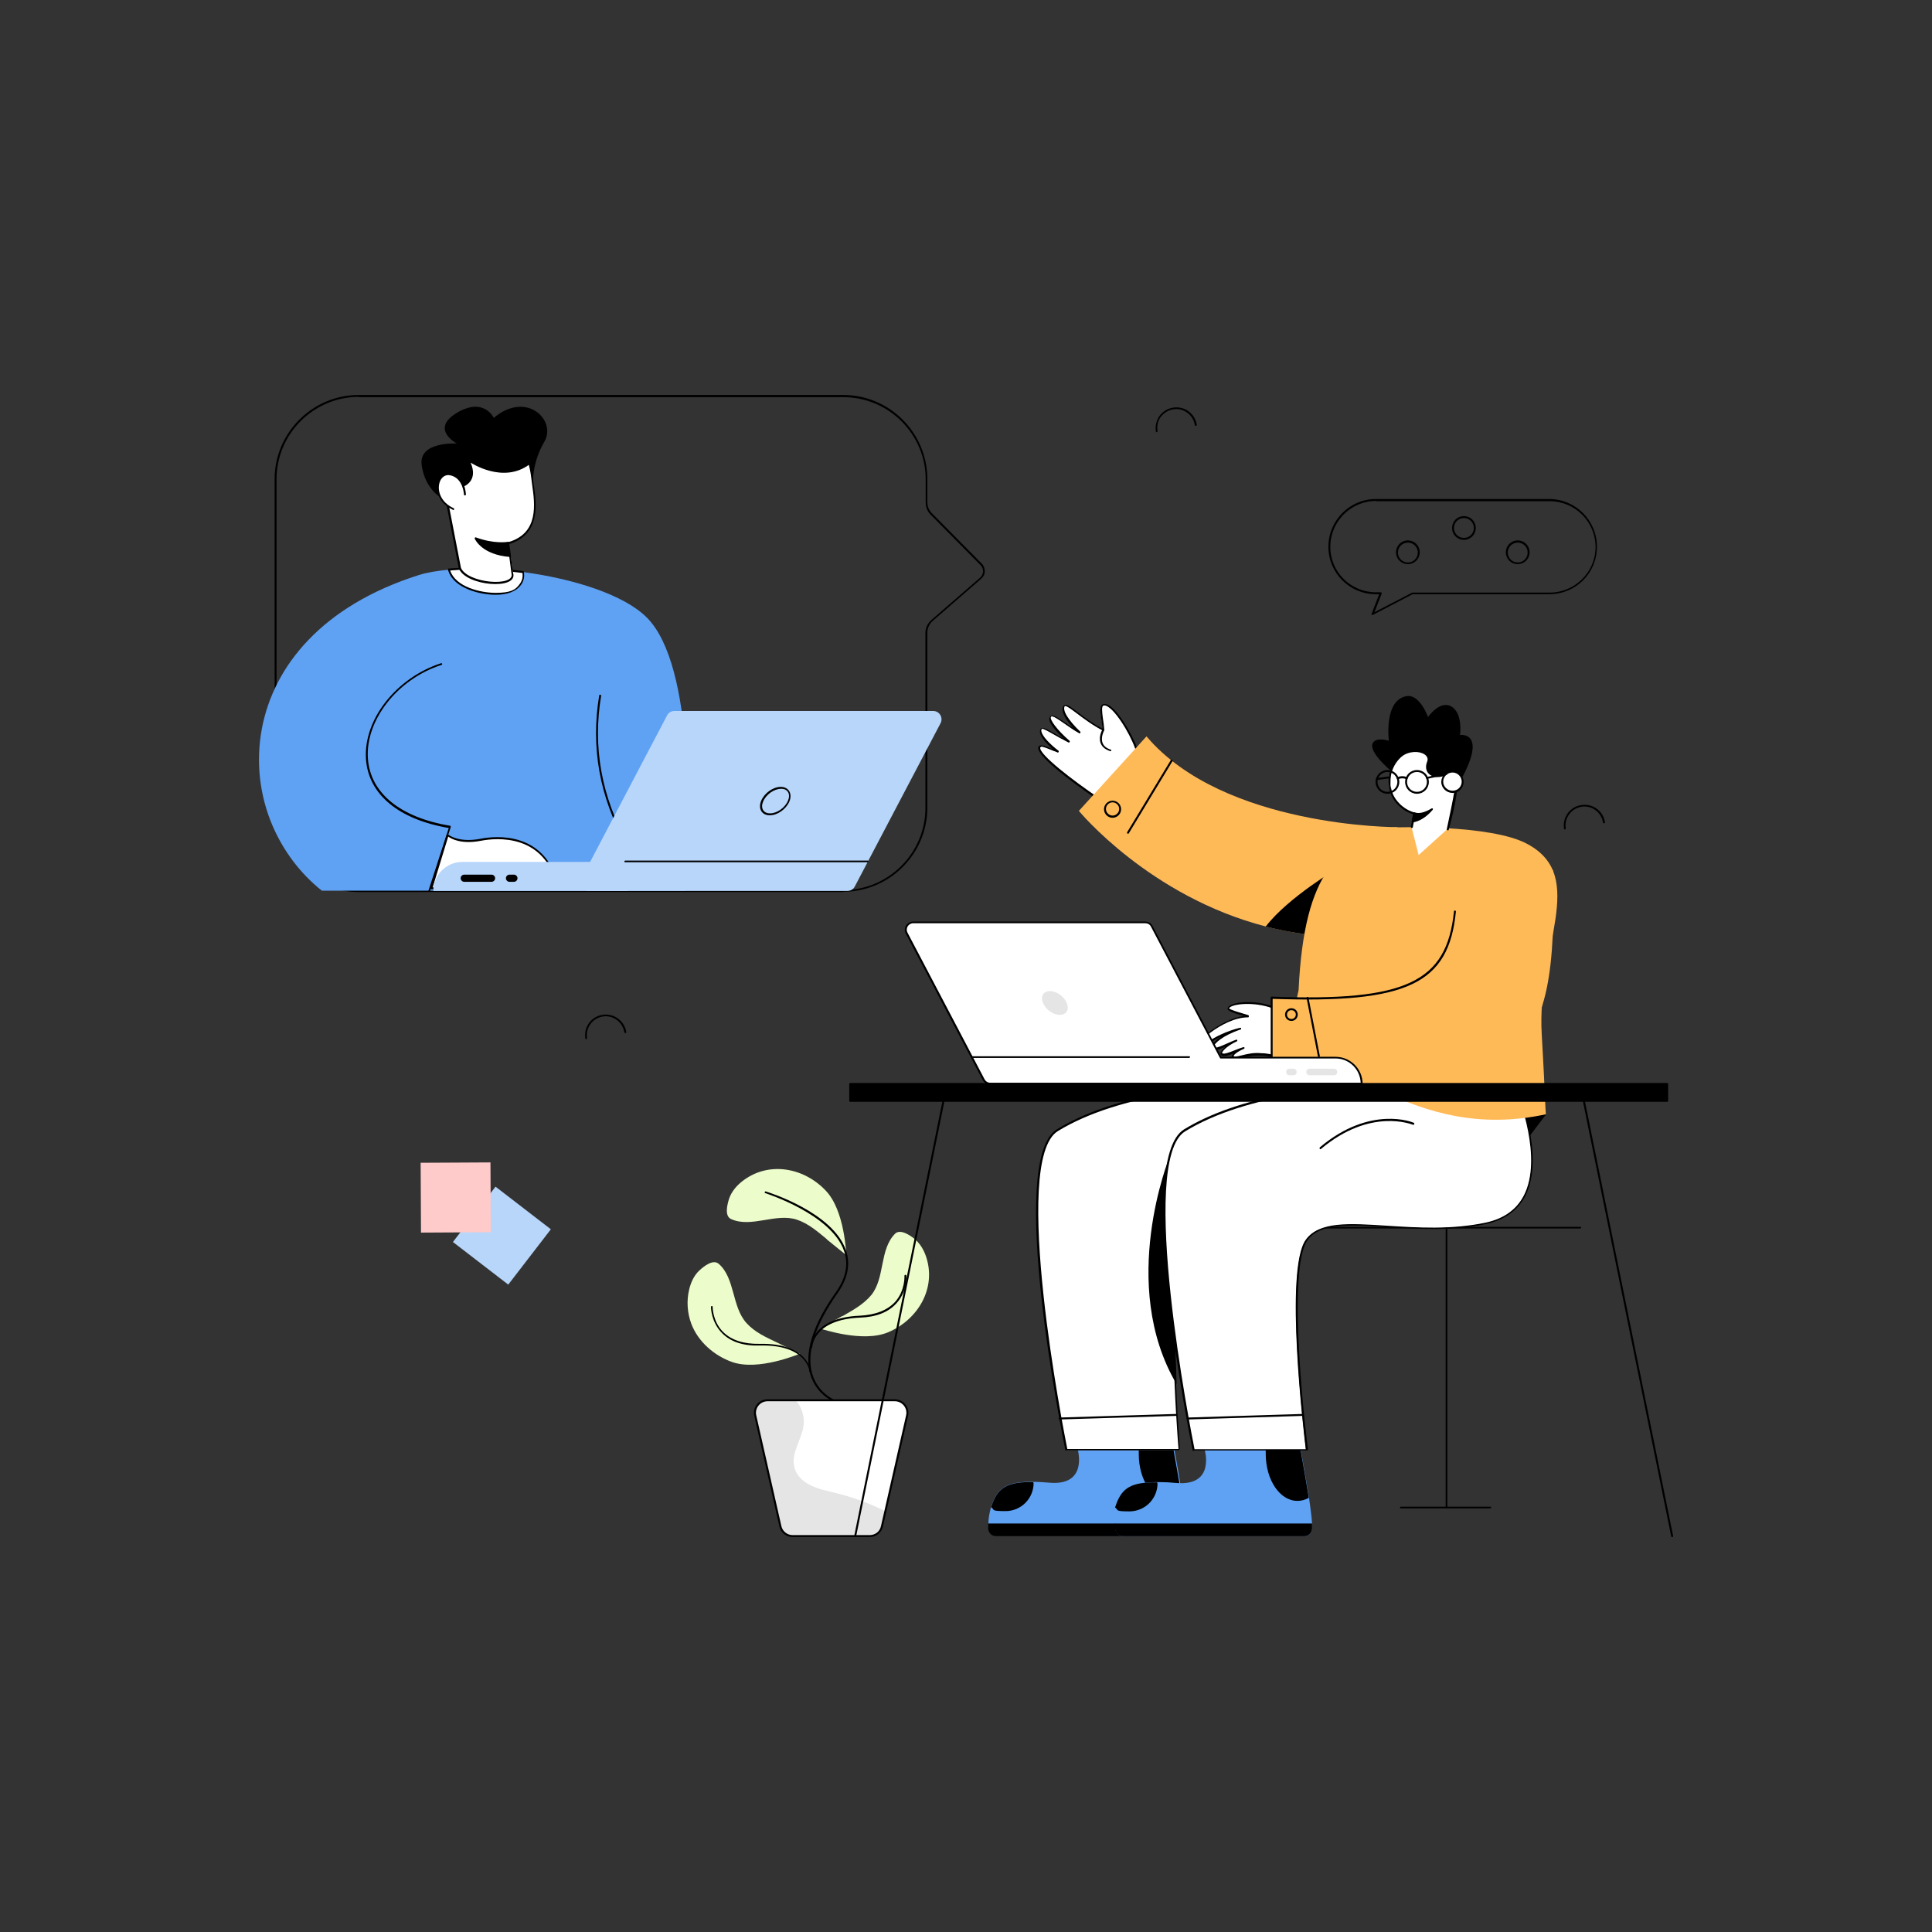 <?xml version="1.0" encoding="UTF-8"?>
<svg xmlns="http://www.w3.org/2000/svg" version="1.1" viewBox="0 0 700 700">
  <rect x="0" y="0" width="700" height="700" fill="#333333" stroke="none"/>
  <defs>
    <style>
      .cls-1 {
        fill: #ffba58;
      }

      .cls-2 {
        fill: #fff;
      }

      .cls-3 {
        fill: #e5e5e5;
      }

      .cls-4 {
        fill: #5fa2f4;
      }

      .cls-5 {
        fill: #ecfccb;
      }

      .cls-6 {
        fill: #b7d6fa;
      }

      .cls-7 {
        fill: #fecaca;
      }
    </style>
  </defs>
  <!-- Generator: Adobe Illustrator 28.7.1, SVG Export Plug-In . SVG Version: 1.2.0 Build 142)  -->
  <g>
    <g id="Layer_1">
      <g id="Online_Meeting">
        <g>
          <path d="M572.6,445.1h-125.6c-.2,0-.3-.2-.3-.3s.2-.3.3-.3h125.6c.2,0,.3.2.3.3s-.2.3-.3.3Z"/>
          <g>
            <g>
              <path class="cls-2" d="M387.3,268.9c-5.2-2.5-9.2-5.7-10-4.8-1.5,1.8,3,6.1,6.1,8.5-3.4-1.4-6.6-2.9-6.9-1.8-1.1,3.5,21.3,18.7,21.3,18.7l14.2-16.5c-.8-4.6-8.7-18.4-12.3-17.5-1.8.5-.4,4.6-.1,9.1-7.7-4-13.2-10.2-14.2-8.7-1.3,2,2.2,6.4,5.7,9.7-5.5-3.2-9.6-7.2-10.6-5.8-1.1,1.4,3.4,6.3,6.8,9.2Z"/>
              <path d="M397.9,289.8c0,0-.1,0-.2,0-2.3-1.6-22.6-15.4-21.5-19.1,0-.2.2-.4.5-.5.8-.4,2.2.2,4.7,1.2-1.9-1.7-4.4-4.2-4.6-6.1,0-.5,0-1,.4-1.3.6-.7,2.2.2,5,1.8.9.5,2,1.2,3.1,1.8-2.4-2.4-6.1-6.3-4.9-7.9.9-1.1,2.7.2,5.8,2.3.8.6,1.7,1.2,2.7,1.8-2.3-2.5-4.9-6.1-3.6-8,.1-.2.3-.3.6-.4.9-.2,2.4,1,4.8,2.8,2.2,1.7,5.3,4,8.7,5.8,0-1.2-.3-2.4-.4-3.4-.4-2.8-.7-5.1.8-5.5.6-.1,1.3,0,2.2.6,4,2.6,9.8,13.2,10.5,17.2,0,.1,0,.2,0,.3l-14.2,16.5c0,0-.2.1-.3.1ZM377.3,270.7c-.1,0-.2,0-.3,0,0,0,0,0-.1.1-.7,2.4,12.3,12.3,20.9,18.1l13.9-16.2c-.8-4-6.4-14.2-10.2-16.6-.6-.4-1.2-.6-1.6-.5-.9.2-.6,2.3-.3,4.7.2,1.2.4,2.7.5,4.1,0,.1,0,.2-.2.3-.1,0-.2,0-.3,0-3.7-1.9-7-4.4-9.4-6.2-2-1.5-3.7-2.8-4.3-2.7,0,0,0,0-.1,0-1,1.5,1.2,5.1,5.6,9.3.1.1.1.3,0,.5-.1.1-.3.2-.5,0-2-1.1-3.7-2.4-5.2-3.4-2.3-1.6-4.4-3.1-4.9-2.5-.7.9,2.3,4.9,6.7,8.7.1.1.2.3,0,.5,0,.1-.3.2-.4.1-2-1-3.9-2.1-5.5-3-1.6-.9-3.8-2.2-4.1-1.9-.2.2-.3.5-.2.8.2,1.8,3.3,4.9,6.2,7.1.1.1.2.3,0,.5,0,.2-.3.2-.4.1-.4-.2-.9-.4-1.3-.5-1.9-.8-3.8-1.6-4.7-1.6Z"/>
            </g>
            <path class="cls-1" d="M507.6,337.7c-9.2,1.6-18,2-26.3,1.5-8-.4-15.5-1.7-22.6-3.5-42.3-10.9-67.8-41.9-67.8-41.9l24.5-27c28,33.1,90.9,32.9,90.9,32.9l1.3,38Z"/>
            <path d="M485.1,314.3l-3.9,24.9c-8-.4-15.5-1.7-22.6-3.5,8.1-10.6,26.5-21.4,26.5-21.4Z"/>
            <g>
              <path d="M305.5,323.2h-175.5c-16.8,0-30.5-13.7-30.5-30.5v-119.1c0-16.8,13.7-30.5,30.5-30.5h175.5c16.8,0,30.5,13.7,30.5,30.5v8.4c0,1.5.6,2.9,1.6,3.9l18.1,18.3c.8.8,1.1,1.8,1.1,2.8,0,1.1-.5,2-1.3,2.7l-.2-.3.2.3-17.6,15.3c-1.2,1.1-1.9,2.6-1.9,4.2v63.4c0,16.8-13.7,30.5-30.5,30.5ZM130,143.8c-16.4,0-29.8,13.4-29.8,29.8v119.1c0,16.4,13.4,29.8,29.8,29.8h175.5c16.4,0,29.8-13.4,29.8-29.8v-63.4c0-1.8.8-3.5,2.2-4.7l17.6-15.3c.7-.6,1-1.4,1.1-2.2,0-.9-.3-1.7-.9-2.3l-18.1-18.3c-1.2-1.2-1.8-2.8-1.8-4.4v-8.4c0-16.4-13.4-29.8-29.8-29.8h-175.5Z"/>
              <path class="cls-4" d="M248.1,322.7H116.6c-7.9-6.3-13.9-14.4-17.8-23.4-4.7-10.9-6.2-23.2-3.9-35.4,4.3-22.6,21.8-44.4,56.7-55.5,3.1-1,6.9-1.6,11.1-2,7.9-.7,17.4-.3,27,.9,18.1,2.4,36.5,8.2,44.7,16.5,17.4,17.5,15.4,75.6,13.8,98.9Z"/>
              <g>
                <path class="cls-2" d="M162.1,302.6s3.6,3.3,12.1,1.7c8.5-1.6,24-1,28.1,17.6h-46.2l5.9-19.3Z"/>
                <path d="M202.4,322.2h-46.2c-.1,0-.2,0-.3-.1,0,0,0-.2,0-.3l5.9-19.3c0-.1.1-.2.2-.2.1,0,.2,0,.3,0,0,0,3.6,3.2,11.8,1.6,5.5-1.1,23.9-2.9,28.5,17.8,0,.1,0,.2,0,.3s-.2.1-.3.1ZM156.7,321.5h45.3c-4.6-19.7-22.3-17.9-27.6-16.9-7.1,1.4-10.8-.6-12-1.5l-5.6,18.3Z"/>
              </g>
              <path d="M155.4,323.2c-.2,0-.3-.3-.2-.4l7.4-22.8c-18.2-3.1-29.1-12.2-30-24.9-1-14.3,10.9-29.5,27.2-34.8.2,0,.4,0,.4.2,0,.2,0,.4-.2.4-16,5.1-27.7,20.1-26.7,34,.9,12.5,11.8,21.3,29.8,24.3.1,0,.2,0,.2.2s0,.2,0,.3l-7.5,23.2c0,.2-.3.3-.4.2Z"/>
              <path d="M226.9,306.1c-9.7-17.2-12.9-35.4-9.8-54.1,0-.2.2-.3.4-.3.2,0,.3.2.3.4-3.1,18.5.1,36.6,9.7,53.6,0,.2,0,.4-.1.5-.2,0-.4,0-.5-.1Z"/>
              <g>
                <g>
                  <g>
                    <g>
                      <path class="cls-6" d="M227.4,312.3v10.5h-70.4c0-5.8,4.7-10.5,10.5-10.5h59.8Z"/>
                      <path class="cls-6" d="M340.8,262l-31.1,59.2c-.5,1-1.5,1.6-2.7,1.6h-93.7c-2.3,0-3.7-2.4-2.7-4.4l31.1-59.2c.5-1,1.5-1.6,2.7-1.6h93.7c2.3,0,3.7,2.4,2.7,4.4Z"/>
                    </g>
                    <path d="M278.9,295.4c-2.9,0-4.3-2.4-3.1-5.3,1.2-2.8,4.3-5,7.1-5s4.3,2.4,3.1,5.3h0c-1.2,2.8-4.3,5-7.1,5ZM283,285.8c-2.5,0-5.4,2-6.5,4.6-1,2.3,0,4.3,2.5,4.3s5.4-2,6.5-4.6h0c1-2.3,0-4.3-2.4-4.3Z"/>
                  </g>
                  <path d="M179.4,318.2h0c0,.7-.6,1.3-1.3,1.3h-9.9c-.7,0-1.3-.6-1.3-1.3h0c0-.7.6-1.3,1.3-1.3h9.9c.7,0,1.3.6,1.3,1.3Z"/>
                  <path d="M187.5,318.2h0c0,.7-.6,1.3-1.3,1.3h-1.6c-.7,0-1.3-.6-1.3-1.3h0c0-.7.6-1.3,1.3-1.3h1.6c.7,0,1.3.6,1.3,1.3Z"/>
                </g>
                <path d="M314.4,312.4h-87.9c-.2,0-.3-.2-.3-.3s.2-.3.3-.3h87.9c.2,0,.3.2.3.3s-.2.3-.3.3Z"/>
              </g>
              <g>
                <path class="cls-2" d="M188.6,211.8c-1.6,2.2-4.7,3.3-9,3.3s-14.7-2.2-16.8-8.2v-.3c0,0-.1-.3-.1-.3,7.9-.7,17.4-.3,27,.9.3,1.6,0,3.2-1,4.5Z"/>
                <path d="M179.6,215.5c-5.7,0-15-2.3-17.1-8.5l-.2-.6c0,0,0-.2,0-.3s.2-.1.2-.1c7.8-.7,17.4-.4,27,.9.2,0,.3.1.3.3.3,1.7,0,3.4-1.1,4.8h0c-1.7,2.3-4.9,3.5-9.2,3.5ZM163.1,206.7h0c2,6,11,8.1,16.5,8.1s7.2-1.1,8.7-3.2h0c.9-1.2,1.2-2.5,1-4-9.3-1.2-18.6-1.6-26.2-.9Z"/>
              </g>
              <g>
                <path class="cls-2" d="M166.6,205.6l-4.3-22.2c-.2-.5-.2-.8-.2-.8,1.8-18.6,27.9-35.8,30.8-9.4.7,6.2,4.3,19.7-8.5,23.5,0,0,0,0,0,0,0,0,0,0,0,0,1.9,14.9,1.3,9.7,1.4,10.8,1.9,5.8-16.9,4.2-19.1-2Z"/>
                <path d="M166.2,205.7s0,0,0,0l-4.3-22.2c-.1-.5-.2-.8-.2-.8,0,0,0,0,0-.1,1.1-11.5,11.6-23.2,20.8-23.2h0c3.4,0,9.3,1.8,10.6,13.9,0,.7.2,1.5.3,2.3,1,6.7,2.6,18-8.9,21.5l1.4,10.5c2,6.3-17.4,4.8-19.7-1.8ZM166.9,205.5c2.1,5.9,20,7.3,18.4,2.2l-1.4-10.9c0-.2,0-.4.4-.4,11-3.3,9.5-13.8,8.5-20.8-.1-.9-.2-1.6-.3-2.3-.9-8.5-4.4-13.2-9.9-13.2h0c-7.9,0-18.9,10.7-20.1,22.6,0,.1,0,.4.2.8l4.3,22.2Z"/>
              </g>
              <path d="M193.1,175.4s-.5-7.5,4.1-15.3c4.6-7.8-6.4-18.7-18.3-8.7,0,0-3.6-7.7-13.4-1.8-9.8,5.9,0,11.1,0,11.1,0,0-14.1-.9-12.7,8,1.3,8.8,7.4,11.9,7.4,11.9l7.7-4.3s5.6-1.9,2.6-8.7c0,0,11.8,7.9,21.4.6l1.2,7.2Z"/>
              <g>
                <path class="cls-2" d="M168.5,179.1s-.2-6.3-5.3-7.4c-5.1-1.1-7.3,8.8,1,12.6"/>
                <path d="M164.1,184.7c-5-2.3-6.5-6.9-5.4-10.3.8-2.3,2.6-3.4,4.6-3,5.3,1.1,5.5,7.6,5.5,7.7,0,.2-.1.4-.3.4-.2,0-.4-.1-.4-.3,0,0-.2-6-5-7-2-.4-3.3,1-3.8,2.5-1,3.1.4,7.3,5,9.4.2,0,.3.3.2.5,0,.2-.3.2-.5.2Z"/>
              </g>
              <g>
                <path d="M184.8,201.4c-10.1-.8-12.5-6.3-12.5-6.3,6.5,2.5,11.3,1.8,11.9,1.7,0,0,0,0,0,0l.6,4.7Z"/>
                <path d="M184.8,201.8s0,0,0,0c-10.2-.8-12.6-6.3-12.8-6.6-.1-.3.2-.6.4-.5,6.5,2.4,11.2,1.7,11.7,1.6.3,0,.5.2.4.5l.6,4.5c0,.2-.1.4-.3.4ZM173.2,195.8c1.1,1.5,4.2,4.6,11.2,5.3l-.5-3.9c-1.3.2-5.4.4-10.7-1.4Z"/>
              </g>
            </g>
            <path class="cls-4" d="M390.5,525.3s3.8,13.2-10.4,11.9c-14.3-1.2-17.9,1-20.4,7.1-1.4,3.5-1.7,7-1.6,9.4,0,1.6,1.3,2.8,2.9,2.8h65.7c1.5,0,2.7-1.1,2.8-2.6.5-4.6-4-28.7-4-28.7h-34.8Z"/>
            <path d="M428.2,542.8c-1.3.7-2.6,1.1-4.1,1.1-6.4,0-11.5-7.6-11.5-17s0-1,0-1.5h12.6s1.7,9.3,3,17.4Z"/>
            <path d="M429.4,552c0,.9,0,1.6,0,2-.2,1.5-1.4,2.6-2.8,2.6h-65.7c-1.6,0-2.8-1.2-2.9-2.8,0-.5,0-1.1,0-1.8h71.3Z"/>
            <g>
              <path class="cls-2" d="M472.1,392.8c-26.9-.4-65.1,2.1-89,16.8-18.2,11.1,3.3,115.8,3.3,115.8h41c0-.1-5.6-66.7,2.5-78,6-8.3,24.6-5,42.3-3.7v-50.8Z"/>
              <path d="M386.3,525.7c-.2,0-.3-.1-.3-.3-.9-4.3-21.3-105.1-3.1-116.2,23.8-14.6,61.7-17.2,89.2-16.8.2,0,.3.2.3.3v50.8c0,.2-.2.4-.4.3-17.4-1.2-36.1-4.5-42,3.6-7.9,11.1-2.5,77-2.5,77.7,0,.2-.1.4-.3.4h-41c0,.1,0,.1,0,.1ZM467.3,393.1c-26.9,0-61.7,3.1-84,16.7-17.3,10.6,2.2,109.1,3.4,115.2h40.3c-.5-6.1-5.2-66.9,2.6-77.9,6.1-8.5,24.8-5.2,42.2-3.9v-50.1c-1.5,0-3,0-4.5,0Z"/>
            </g>
            <path d="M423.7,419.3s-18.7,46.1,2.6,82.2l-2.6-82.2Z"/>
            <path d="M383.9,514.3c-.2,0-.3-.1-.3-.3,0-.2.1-.4.3-.4l42.4-1.3h0c.2,0,.3.1.3.3,0,.2-.1.4-.3.4l-42.4,1.3h0Z"/>
            <polygon points="560.2 403.7 545 423.8 536.9 395.3 560.2 403.7"/>
            <g>
              <path class="cls-4" d="M475.4,554c-.2,1.5-1.4,2.6-2.8,2.6h-65.6c-1.6,0-2.8-1.2-2.9-2.8,0-2,.1-4.7,1-7.7.2-.6.4-1.1.6-1.7,2.1-5.2,5.1-7.6,14.7-7.4,1.7,0,3.6.1,5.7.3,14.3,1.3,10.4-11.9,10.4-11.9h34.8s1.7,9.3,3,17.4c.7,5,1.3,9.5,1.1,11.3Z"/>
              <path d="M475.4,552c0,.9,0,1.6,0,2-.2,1.5-1.4,2.6-2.8,2.6h-65.7c-1.6,0-2.8-1.2-2.9-2.8,0-.5,0-1.1,0-1.8h71.3Z"/>
            </g>
            <g>
              <path class="cls-2" d="M473.4,525.2h-41c0,.1-21.4-104.6-3.3-115.7,40.1-24.5,120.2-15,120.2-15,0,0,18.4,42.6-11.2,48.7-28.3,5.8-56.5-5.6-64.9,6.1-8.1,11.3,0,75.9,0,75.9Z"/>
              <path d="M432.4,525.7c-.2,0-.3-.1-.3-.3-.9-4.3-21.3-105.1-3.1-116.2,39.7-24.3,119.6-15.1,120.4-15,.1,0,.2,0,.3.2.1.2,10.4,24.5,2.9,39-2.8,5.3-7.6,8.7-14.3,10.1-12.5,2.6-24.9,1.8-35.8,1.1-13.6-.9-24.3-1.5-28.8,4.8-7.9,11.1,0,75,.2,75.7,0,.2-.1.4-.3.4h-41c0,.1,0,.1,0,.1ZM513.7,393.2c-26.5,0-61.9,3-84.3,16.7-17.3,10.6,2.2,109.1,3.4,115.2h40.3c-.7-6.1-7.8-65,0-75.9,4.8-6.7,15.7-6,29.4-5.1,10.9.7,23.2,1.5,35.7-1.1,6.5-1.4,11.2-4.6,13.9-9.8,7-13.5-1.9-36-2.8-38.2-1.9-.2-16.4-1.8-35.5-1.8Z"/>
            </g>
            <path class="cls-1" d="M560.2,403.7c-49,10.7-75.4-24.9-94.9-21l5.2-23.9c2.1-44.4,15-52.3,34.2-59,0,0,35.6-1.3,48.9,6.1,21.8,12,3.1,37.4,5,68.9.3,5.5.6,10.5.8,14.8.3,6.6.5,11.6.7,14.1Z"/>
            <g>
              <path class="cls-2" d="M463.7,365.9c-.8-.4-1.7-.7-2.6-1-6.5-2.5-14.9-1.8-16.1.2-1,1.1,7.4,2.8,7.2,3.1-10.5,0-23.6,13.3-21.8,14.9.7.7,3.6-3.1,7.7-5.7,4-2.8,9.2-4.3,11.1-4.8-7.9,2.6-11,6.4-9.8,7.2,1.2.8,5.3-1.7,8.5-2.8-4.6,2.2-6.1,4.5-5.3,4.9,1.3.9,5.1-1.4,8-2.1-2.5,1.1-4.6,2.6-3.7,3.3.9.9,5.2-1.5,10.1-1,2.4,0,4.9.7,6.8,1.4v-17.6Z"/>
              <path d="M463.6,383.9c-1.7-.6-4.2-1.4-6.6-1.4-2.7-.2-5.2.4-7,.8-1.7.4-2.8.7-3.4.2-.2-.1-.4-.4-.3-.7,0-.4.3-.8.8-1.2-2,.8-3.7,1.4-4.6.8-.2-.1-.3-.4-.3-.7,0-.6.6-1.4,1.7-2.4-2.3,1-3.8,1.5-4.6,1-.3-.2-.4-.5-.4-.9.1-.9,1.2-2.3,3.5-3.8-1.4.6-2.7,1.4-4,2.3-4.6,2.9-7.1,6.7-8.2,5.6-.3-.3-.3-.8,0-1.4,1.4-3.6,11.7-12.9,20.5-14-.1,0-.3,0-.4-.1-3.6-1-5.3-1.7-5.5-2.4,0-.2,0-.4.1-.6,1.4-2.2,10-2.8,16.5-.3.8.3,1.7.6,2.6,1,.1,0,.2.2.2.3v17.6c0,.2-.3.4-.5.3ZM463.3,383.1v-16.9c-.8-.3-1.6-.6-2.3-.9-6.4-2.4-14.6-1.7-15.7,0,.2.5,3.6,1.5,5,1.9,2,.6,2.2.6,2.2.9,0,.2,0,.5-.3.5,0,0,0,0,0,0-9.3,0-20.2,10.4-21.4,13.6-.1.4-.1.6,0,.7h0c.6,0,3.7-3.4,7.3-5.7,3.8-2.6,8.8-4.3,11.2-4.8.2,0,.4,0,.4.2,0,.2,0,.4-.2.4-6.6,2.2-9.7,5.2-9.8,6.3,0,.2,0,.2,0,.2,1,.7,5.3-1.8,8.2-2.8.2,0,.4,0,.4.2,0,.2,0,.4-.2.4-3.8,1.8-5.1,3.5-5.3,4.1,0,.1,0,.2,0,.2,1.1.7,4.9-1.4,7.7-2.2.2,0,.4,0,.4.2,0,.2,0,.4-.2.4-2.3,1-3.7,2.1-3.7,2.6,0,0,0,0,0,.1.3.3,1.6,0,2.8-.3,1.9-.5,4.5-1.1,7.2-.8,2.2,0,4.4.5,6.4,1.3Z"/>
            </g>
            <path class="cls-1" d="M460.7,361.3c56.9,2.1,68.5-7.1,66.6-48.6l35.4,2.6c1.7,71.2-10.2,82.8-102,77.3v-31.3Z"/>
            <path d="M460.7,383c-.2,0-.3-.2-.3-.3v-21.3c0-.2.2-.3.4-.3,48.6,1.8,63.4-5.2,66-30.9,0-.2.2-.3.4-.3.2,0,.3.2.3.4-2.6,26.2-17.5,33.3-66.4,31.6v21c0,.2-.2.3-.3.3Z"/>
            <path class="cls-2" d="M506.8,291.4c1.5,1.6,3.4,2.7,5.5,3.3l-.9,4.9,2.6,10.2,10.4-9.4s3.2-14.6,3.2-17.5c0-6.7-5.4-12.2-12.2-12.2s-12.2,5.4-12.2,12.2,0,1.2.1,1.8c.3,2.6,1.5,4.8,3.3,6.6Z"/>
            <path d="M524.5,300.8c-.2,0-.4-.2-.3-.4,0-.1,3.2-14.5,3.2-17.4,0-6.5-5.3-11.8-11.8-11.8s-11.8,5.3-11.8,11.8,0,1.2.1,1.8c.3,2.4,1.3,4.5,3.2,6.4,1.5,1.5,3.3,2.6,5.4,3.2.2,0,.3.2.3.4l-.9,4.9c0,.2-.2.3-.4.3-.2,0-.3-.2-.3-.4l.8-4.6c-2.1-.6-3.9-1.8-5.4-3.3-2-2-3.1-4.3-3.4-6.8,0-.6-.1-1.2-.1-1.9,0-6.9,5.6-12.5,12.5-12.5s12.5,5.6,12.5,12.5-3.1,17-3.2,17.6c0,.2-.2.3-.3.3Z"/>
            <path d="M504,279.3s-8.4-6.9-6.6-10.1c1.3-2.3,5.8-.8,5.8-.8,0,0-1.9-15,6.6-16.2,4.7-.6,7.6,7.6,7.6,7.6,0,0,4.3-6.3,8.5-3.8,4.2,2.5,3.1,10.3,3.1,10.3,0,0,10.3-1.5,0,16.8,0,0-3.4-2.5-6.8-1.7s-6.7-1.5-5.1-5.5-9.7-6.3-13,3.4Z"/>
            <g>
              <path class="cls-2" d="M522.6,283.3c0,2,1.7,3.7,3.7,3.7s3.7-1.7,3.7-3.7-1.7-3.7-3.7-3.7-3.7,1.7-3.7,3.7Z"/>
              <path d="M526.3,287.3c-2.2,0-4.1-1.8-4.1-4s1.8-4,4.1-4,4,1.8,4,4-1.8,4-4,4ZM526.3,279.9c-1.9,0-3.4,1.5-3.4,3.3s1.5,3.3,3.4,3.3,3.3-1.5,3.3-3.3-1.5-3.3-3.3-3.3Z"/>
            </g>
            <g>
              <path d="M512.3,294.7c1.8.8,4.1,0,6.5-1.4-2.2,2.5-4.5,4.1-7.1,4.5l.5-3.1Z"/>
              <path d="M511.5,297.7l.5-3.1c0-.2.3-.3.5-.3,1.5.6,3.5.2,6.2-1.4.1,0,.3,0,.4,0,.1.1.1.3,0,.5-2.3,2.7-4.8,4.2-7.3,4.6-.3,0-.4-.2-.4-.4ZM512.6,295.2l-.4,2.2c1.7-.4,3.3-1.3,4.9-2.8-1.8.8-3.3,1-4.6.6Z"/>
            </g>
            <g>
              <g>
                <g>
                  <path class="cls-2" d="M493.3,392.6h-134.5c-1,0-1.9-.5-2.4-1.4l-27.9-53.1c-.9-1.8.4-3.9,2.4-3.9h84c1,0,1.9.5,2.4,1.4l25,47.6h41.6c5.2,0,9.5,4.2,9.5,9.4Z"/>
                  <path d="M493.3,393h-134.5c-1.1,0-2.2-.6-2.7-1.6l-27.9-53.1c-1.1-2,.4-4.4,2.7-4.4h84c1.1,0,2.2.6,2.7,1.6l24.9,47.4h41.4c5.4,0,9.8,4.4,9.8,9.8s-.2.3-.3.3ZM330.9,334.5c-1.8,0-2.9,1.9-2.1,3.4l27.9,53.1c.4.8,1.2,1.3,2.1,1.3h134.2c-.2-4.9-4.2-8.8-9.1-8.8h-41.6c-.1,0-.2,0-.3-.2l-25-47.6c-.4-.8-1.2-1.2-2.1-1.2h-84Z"/>
                </g>
                <path class="cls-3" d="M377.9,363.4c1,2.4,3.7,4.3,6.1,4.3s3.5-1.9,2.5-4.3c-1-2.4-3.7-4.3-6.1-4.3s-3.5,1.9-2.5,4.3Z"/>
              </g>
              <path class="cls-3" d="M473.3,388.4h0c0,.7.5,1.2,1.2,1.2h8.8c.7,0,1.2-.5,1.2-1.2h0c0-.7-.5-1.2-1.2-1.2h-8.8c-.7,0-1.2.5-1.2,1.2Z"/>
              <path class="cls-3" d="M466,388.4h0c0,.7.5,1.2,1.2,1.2h1.4c.7,0,1.2-.5,1.2-1.2h0c0-.7-.5-1.2-1.2-1.2h-1.4c-.7,0-1.2.5-1.2,1.2Z"/>
            </g>
            <path d="M430.9,383.3h-78.8c-.2,0-.3-.2-.3-.3s.2-.3.3-.3h78.8c.2,0,.3.2.3.3s-.2.3-.3.3Z"/>
            <path d="M430.3,514.3c-.2,0-.3-.1-.3-.3,0-.2.1-.4.3-.4l41.8-1.3h0c.2,0,.3.1.3.3,0,.2-.1.4-.3.4l-41.8,1.3h0Z"/>
            <g>
              <rect x="308" y="392.6" width="296.1" height="6.2"/>
              <path d="M604.1,399.2h-296.1c-.2,0-.3-.2-.3-.3v-6.2c0-.2.2-.3.3-.3h296.1c.2,0,.3.2.3.3v6.2c0,.2-.2.3-.3.3ZM308.3,398.5h295.4v-5.5h-295.4v5.5Z"/>
            </g>
            <path d="M513.4,287.6c-2.4,0-4.3-1.9-4.3-4.3s1.9-4.3,4.3-4.3,4.3,1.9,4.3,4.3-1.9,4.3-4.3,4.3ZM513.4,279.7c-2,0-3.6,1.6-3.6,3.6s1.6,3.6,3.6,3.6,3.6-1.6,3.6-3.6-1.6-3.6-3.6-3.6Z"/>
            <path d="M502.7,287.6c-2.4,0-4.3-1.9-4.3-4.3s1.9-4.3,4.3-4.3,4.3,1.9,4.3,4.3-1.9,4.3-4.3,4.3ZM502.7,279.7c-2,0-3.6,1.6-3.6,3.6s1.6,3.6,3.6,3.6,3.6-1.6,3.6-3.6-1.6-3.6-3.6-3.6Z"/>
            <path d="M516.7,281.9c0-.2,0-.4.3-.4l7-1.5c.2,0,.4,0,.4.3,0,.2,0,.4-.3.4l-7,1.5c-.2,0-.4,0-.4-.3Z"/>
            <path d="M498.5,282.3c0-.2.1-.4.3-.4l4.6-.6c.2,0,.4.1.4.3,0,.2-.1.4-.3.4l-4.6.6c-.2,0-.4-.1-.4-.3Z"/>
            <path d="M506.1,282.1c0-.2,0-.4.2-.5,1.2-.5,2.4-.5,3.5,0,.2,0,.2.3.2.5,0,.2-.3.2-.5.2-.9-.4-1.9-.4-2.9,0-.2,0-.4,0-.5-.2Z"/>
            <path d="M374.5,537.3c0,5.6-4.5,10.2-10.2,10.2s-3.7-.5-5.2-1.4c.2-.6.4-1.1.6-1.7,2.1-5.2,5.1-7.6,14.7-7.4,0,.1,0,.3,0,.4Z"/>
            <path d="M419.4,537.4c0,5.6-4.5,10.2-10.2,10.2s-3.7-.5-5.2-1.4c.2-.6.4-1.1.6-1.7,2.1-5.2,5.1-7.6,14.7-7.4,0,.1,0,.3,0,.4Z"/>
            <path d="M474.2,542.7c-1.3.7-2.6,1.1-4.1,1.1-6.4,0-11.5-7.6-11.5-17s0-1,0-1.5h12.6s1.7,9.3,3,17.4Z"/>
            <path d="M605.8,556.9c-.2,0-.3-.1-.3-.3l-32-157.7c0-.2,0-.4.3-.4.2,0,.4,0,.4.3l32,157.7c0,.2,0,.4-.3.4,0,0,0,0,0,0Z"/>
            <path d="M402.2,272.1s0,0-.1,0c-1.7-.6-2.8-1.5-3.3-2.8-.9-2.3.5-4.8.6-4.9,0-.2.3-.2.5-.1.2,0,.2.3.1.5,0,0-1.3,2.4-.5,4.4.4,1.1,1.4,1.9,2.9,2.4.2,0,.3.3.2.4,0,.1-.2.2-.3.2Z"/>
            <path d="M478.2,416.2c-.1-.1-.1-.4,0-.5,18.4-15.5,33.9-9,34-8.9.2,0,.3.3.2.5,0,.2-.3.3-.5.2-.2,0-15.2-6.4-33.3,8.8-.1.1-.4.1-.5,0Z"/>
            <g>
              <path d="M497,222.3l2.7-7h-1.2c-9.5,0-17.2-7.7-17.2-17.2s7.7-17.3,17.2-17.3h62.8c9.5,0,17.3,7.7,17.3,17.3s-7.7,17.2-17.3,17.2h-49.5l-14.4,7.5c-.3.1-.6-.1-.5-.4ZM498.6,181.5c-9.1,0-16.6,7.4-16.6,16.6s7.4,16.5,16.6,16.5h1.7c.3,0,.4.3.3.5l-2.6,6.7,13.7-7.1s.1,0,.2,0h49.6c9.1,0,16.6-7.4,16.6-16.5s-7.4-16.6-16.6-16.6h-62.8Z"/>
              <g>
                <path d="M549.9,204.4c-2.4,0-4.3-1.9-4.3-4.3s1.9-4.3,4.3-4.3,4.3,1.9,4.3,4.3-1.9,4.3-4.3,4.3ZM549.9,196.6c-2,0-3.6,1.6-3.6,3.6s1.6,3.6,3.6,3.6,3.6-1.6,3.6-3.6-1.6-3.6-3.6-3.6Z"/>
                <path d="M510.1,204.4c-2.4,0-4.3-1.9-4.3-4.3s1.9-4.3,4.3-4.3,4.3,1.9,4.3,4.3-1.9,4.3-4.3,4.3ZM510.1,196.6c-2,0-3.6,1.6-3.6,3.6s1.6,3.6,3.6,3.6,3.6-1.6,3.6-3.6-1.6-3.6-3.6-3.6Z"/>
                <path d="M530.4,195.6c-2.4,0-4.3-1.9-4.3-4.3s1.9-4.3,4.3-4.3,4.3,1.9,4.3,4.3-1.9,4.3-4.3,4.3ZM530.4,187.7c-2,0-3.6,1.6-3.6,3.6s1.6,3.6,3.6,3.6,3.6-1.6,3.6-3.6-1.6-3.6-3.6-3.6Z"/>
              </g>
            </g>
            <g>
              <path class="cls-5" d="M299.6,449c-3.4-2.8-6.7-5.7-10.9-7.1-7.6-2.5-16.5,3.1-23.8-.2-2.4-1.1-1.5-5-.7-7.5.9-2.5,2.6-4.5,4.6-6.1,9.4-7.5,22.3-5.2,30.3,3.2,7,7.2,7.4,22.8,7.6,23.5,0,0-5.4-4.3-7.2-5.8Z"/>
              <path d="M301.8,507.7c-.2-.1-6.1-2.6-8.2-9.7-2.3-7.8.8-17.9,9.3-29.9,3.6-5.1,4.6-10.1,2.9-14.9-4.6-13.3-28.3-20.8-28.5-20.9-.2,0-.3-.3-.2-.4,0-.2.3-.3.4-.2,1,.3,24.3,7.6,29,21.3,1.7,5,.7,10.2-3,15.5-8.3,11.8-11.4,21.7-9.2,29.3,2,6.8,7.7,9.2,7.8,9.3.2,0,.3.3.2.5,0,.2-.3.3-.5.2Z"/>
              <g>
                <path class="cls-5" d="M305.2,476.9c3.8-2.2,7.7-4.3,10.5-7.7,5-6.2,2.9-16.5,8.6-22.2,1.8-1.8,5.3.4,7.2,2s3.3,4,4.1,6.5c3.7,11.4-3.1,22.7-13.8,27.2-9.2,3.9-23.9-1.2-24.6-1.3,0,0,6-3.5,8-4.6Z"/>
                <path d="M293.9,488.5h0c-.2,0-.3-.2-.3-.4,0-.1.3-10.7,18-11.4,5.7-.3,10-2,12.8-5.1,3.6-4.1,3.3-9.3,3.3-9.3,0-.2.1-.4.3-.4.2,0,.4.1.4.3,0,.2.4,5.5-3.5,9.9-2.9,3.3-7.4,5.1-13.3,5.3-17,.7-17.3,10.6-17.3,10.7,0,.2-.2.3-.3.3Z"/>
              </g>
              <g>
                <path class="cls-5" d="M281.5,486.4c-4-1.9-8-3.7-11-7-5.4-5.9-4.1-16.3-10.1-21.5-2-1.7-5.2.7-7.1,2.5-1.9,1.8-3,4.3-3.6,6.8-1,4.1-.7,8.5.8,12.5,2.5,6.5,8.3,11.5,14.8,13.8,9.5,3.3,23.8-2.8,24.5-3,0,0-6.2-3-8.3-4.1Z"/>
                <path d="M293.6,497.3c-.2,0-.3-.1-.3-.3,0-.4-1.1-9.9-18-9.5-5.9.2-10.5-1.3-13.6-4.4-4.1-4.1-4.1-9.4-4.1-9.6,0-.2.2-.3.3-.3.2,0,.4.2.3.4,0,0,0,5.3,3.9,9.1,3,2.9,7.4,4.3,13.1,4.2,17.7-.4,18.7,10.1,18.7,10.2,0,.2-.1.4-.3.4,0,0,0,0,0,0Z"/>
              </g>
              <path class="cls-2" d="M328.7,513l-7.9,34.8-1.2,5.3c-.5,2.1-2.3,3.5-4.4,3.5h-27.9c-2.1,0-4-1.5-4.4-3.5l-9.1-40.1c-.7-2.9,1.5-5.6,4.4-5.6h46.1c2.9,0,5.1,2.7,4.4,5.6Z"/>
              <path class="cls-3" d="M320.8,547.7l-1.2,5.3c-.5,2.1-2.3,3.5-4.4,3.5h-27.9c-2.1,0-4-1.5-4.4-3.5l-9.1-40.1c-.7-2.9,1.5-5.6,4.4-5.6h10.1c2.1,2.4,3.2,5.7,2.9,8.9-.6,5.3-4.7,10.2-3.4,15.4.7,3,3.2,5.3,6,6.6,2.8,1.4,5.8,1.9,8.8,2.7,6.3,1.5,12.5,3.8,18.3,6.7Z"/>
              <path d="M315.1,556.9h-27.9c-2.3,0-4.3-1.6-4.8-3.8l-9.1-40.1c-.7-3.1,1.6-6,4.8-6h46.1c3.1,0,5.5,2.9,4.8,6l-9.1,40.1c-.5,2.2-2.5,3.8-4.8,3.8ZM278.1,507.7c-2.7,0-4.7,2.5-4.1,5.1l9.1,40.1c.4,1.9,2.1,3.3,4.1,3.3h27.9c2,0,3.7-1.3,4.1-3.3l9.1-40.1h0c.6-2.6-1.4-5.1-4.1-5.1h-46.1Z"/>
            </g>
            <path d="M309.8,556.9s0,0,0,0c-.2,0-.3-.2-.3-.4l32-157.7c0-.2.2-.3.4-.3.2,0,.3.2.3.4l-32,157.7c0,.2-.2.3-.3.3Z"/>
          </g>
          <path d="M477.5,382.7l-4.1-21.1c0-.2,0-.4.3-.4.2,0,.4,0,.4.3l4.1,21.1c0,.2,0,.4-.3.4-.2,0-.4,0-.4-.3Z"/>
          <path d="M467.9,369.9c-1.3,0-2.3-1-2.3-2.3s1-2.3,2.3-2.3,2.3,1,2.3,2.3-1,2.3-2.3,2.3ZM467.9,366c-.9,0-1.6.7-1.6,1.6s.7,1.6,1.6,1.6,1.6-.7,1.6-1.6-.7-1.6-1.6-1.6Z"/>
          <path d="M408.7,302c0,0-.1,0-.2,0-.2,0-.2-.3-.1-.5l15.8-26.1c0-.2.3-.2.5-.1.2,0,.2.3.1.5l-15.8,26.1c0,.1-.2.2-.3.2Z"/>
          <path d="M403.1,296.3c-1.7,0-3.1-1.4-3.1-3.1s1.4-3.1,3.1-3.1,3.1,1.4,3.1,3.1-1.4,3.1-3.1,3.1ZM403.1,290.7c-1.3,0-2.4,1.1-2.4,2.4s1.1,2.4,2.4,2.4,2.4-1.1,2.4-2.4-1.1-2.4-2.4-2.4Z"/>
          <path d="M524.1,546.5c-.2,0-.3-.2-.3-.3v-101.2c0-.2.2-.3.3-.3s.3.2.3.3v101.2c0,.2-.2.3-.3.3Z"/>
          <path d="M540,546.5h-32.5c-.2,0-.3-.2-.3-.3s.2-.3.3-.3h32.5c.2,0,.3.2.3.3s-.2.3-.3.3Z"/>
          <rect class="cls-6" x="169.2" y="434.9" width="25.3" height="25.3" transform="translate(-283.7 318.7) rotate(-52.4)"/>
          <rect class="cls-7" x="152.4" y="421.3" width="25.3" height="25.3" transform="translate(-2.2 .8) rotate(-.3)"/>
          <path d="M419.1,156.6c-.2,0-.3-.1-.3-.3-.3-2,.2-4,1.3-5.6,1.2-1.6,2.9-2.7,4.9-3,4.1-.7,8,2.1,8.6,6.2,0,.2,0,.4-.3.4-.2,0-.4-.1-.4-.3-.6-3.7-4.1-6.3-7.8-5.7-1.8.3-3.4,1.3-4.5,2.7s-1.5,3.3-1.2,5.1c0,.2,0,.4-.3.4,0,0,0,0,0,0Z"/>
          <path d="M566.7,300.3c-.7-4.1,2.1-8,6.2-8.6,4.1-.7,8,2.1,8.6,6.2,0,.2,0,.4-.3.4-.2,0-.4,0-.4-.3-.6-3.7-4.1-6.3-7.8-5.7-3.7.6-6.3,4.1-5.7,7.8,0,.2,0,.4-.3.4-.2,0-.4,0-.4-.3Z"/>
          <path d="M212.1,376.3c-.7-4.1,2.1-8,6.2-8.6,4.1-.7,8,2.2,8.6,6.2,0,.2,0,.4-.3.4-.2,0-.4-.1-.4-.3-.6-3.7-4.1-6.3-7.8-5.7-3.7.6-6.3,4.1-5.7,7.8,0,.2,0,.4-.3.4-.2,0-.4-.1-.4-.3Z"/>
        </g>
      </g>
    </g>
  </g>
</svg>
